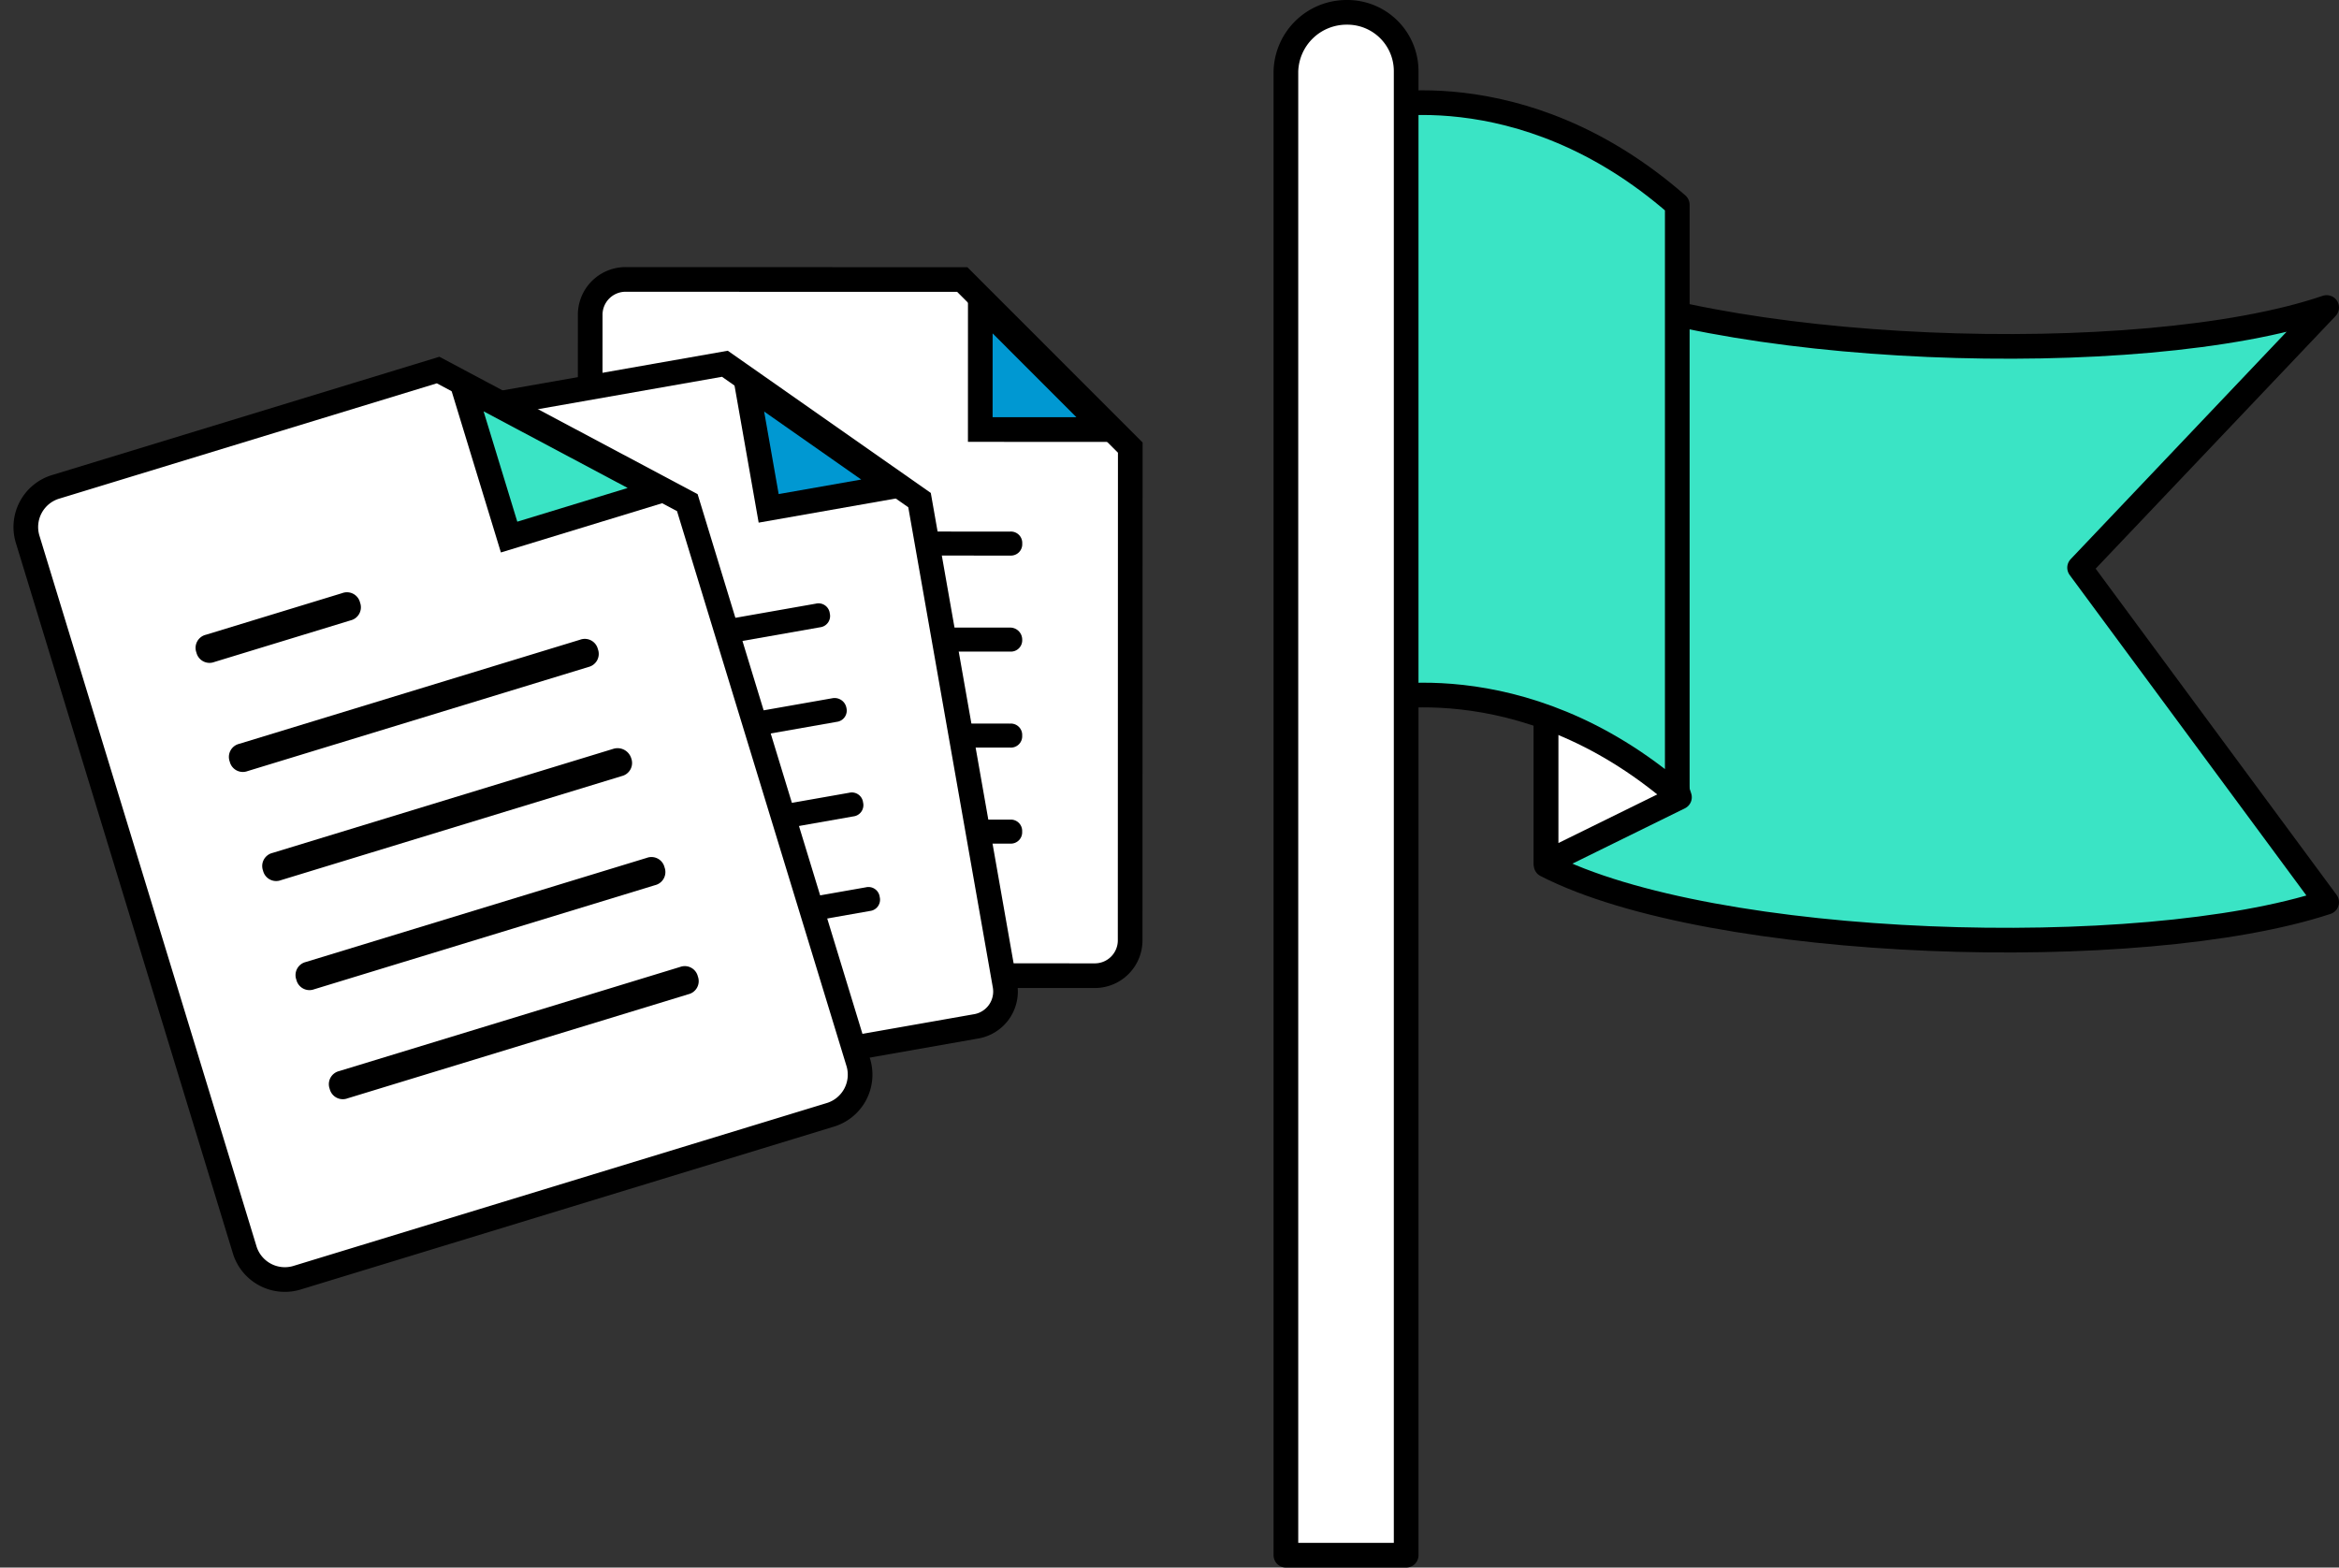 <svg xmlns="http://www.w3.org/2000/svg" width="284.404" height="190.611" viewBox="0 0 284.404 190.611">
  <rect x="0" y="0" width="284.404" height="190.611" fill="#333333" stroke="none"/>
  <g id="Group_5754" data-name="Group 5754" transform="translate(-498.459 -404.5)">
    <g id="flag" transform="translate(654.815 406)">
      <path id="Path_42508" data-name="Path 42508" d="M193.936,162.023,223.978,202.7c-22.6,7.444-74.706,5.849-94.911-4.52V125.867c19.939,10.368,72.313,12.229,94.911,4.52l-30.042,31.637Z" transform="translate(-97.43 -94.496)" fill="#3ae4c5" stroke="#000" stroke-linecap="round" stroke-linejoin="round" stroke-width="3"/>
      <path id="Path_42509" data-name="Path 42509" d="M129.067,282l16.217-7.976-11.963-36.156-4.253,6.115Z" transform="translate(-97.43 -178.581)" fill="#fff" stroke="#000" stroke-linecap="round" stroke-linejoin="round" stroke-width="3"/>
      <path id="Path_42510" data-name="Path 42510" d="M40.533,44.779v72.047s18.876-5.051,38.017,11.432V56.477C59.409,39.728,40.533,44.779,40.533,44.779Z" transform="translate(-30.962 -33.082)" fill="#3ae4c5" stroke="#000" stroke-linecap="round" stroke-linejoin="round" stroke-width="3"/>
      <path id="Path_42511" data-name="Path 42511" d="M9.577,0h0A7.379,7.379,0,0,0,2.133,7.178V187.611H16.755V7.178A7.148,7.148,0,0,0,9.577,0Z" transform="translate(-2.133 0)" fill="#fff" stroke="#000" stroke-linecap="round" stroke-linejoin="round" stroke-width="3"/>
    </g>
    <g id="Group_3445" data-name="Group 3445" transform="matrix(0.956, -0.292, 0.292, 0.956, 498.637, 459.651)">
      <g id="Group_1465" data-name="Group 1465" transform="translate(74.882 0) rotate(17)">
        <g id="Group_1461" data-name="Group 1461" transform="translate(0 0)">
          <path id="Path_42001" data-name="Path 42001" d="M65.7,20.439,45.258,0H4.38A4.3,4.3,0,0,0,0,4.38V80.3a4.3,4.3,0,0,0,4.38,4.38H61.317A4.3,4.3,0,0,0,65.7,80.3Z" transform="translate(0 0.693)" fill="#fff" stroke="#000" stroke-miterlimit="10" stroke-width="3"/>
          <g id="Group_1460" data-name="Group 1460" transform="translate(13.14 19.672)">
            <path id="Path_42002" data-name="Path 42002" d="M1.46,2.92h36.5a1.379,1.379,0,0,0,1.46-1.46A1.379,1.379,0,0,0,37.958,0H1.46A1.379,1.379,0,0,0,0,1.46,1.379,1.379,0,0,0,1.46,2.92Z" transform="translate(0 11.679)"/>
            <path id="Path_42003" data-name="Path 42003" d="M1.46,2.92h14.6a1.379,1.379,0,0,0,1.46-1.46A1.379,1.379,0,0,0,16.059,0H1.46A1.379,1.379,0,0,0,0,1.46,1.379,1.379,0,0,0,1.46,2.92Z" transform="translate(0 0)"/>
            <path id="Path_42004" data-name="Path 42004" d="M37.958,0H1.46A1.379,1.379,0,0,0,0,1.46,1.379,1.379,0,0,0,1.46,2.92h36.5a1.379,1.379,0,0,0,1.46-1.46A1.463,1.463,0,0,0,37.958,0Z" transform="translate(0 23.359)"/>
            <path id="Path_42005" data-name="Path 42005" d="M37.958,0H1.46A1.379,1.379,0,0,0,0,1.46,1.379,1.379,0,0,0,1.46,2.92h36.5a1.379,1.379,0,0,0,1.46-1.46A1.379,1.379,0,0,0,37.958,0Z" transform="translate(0 35.038)"/>
            <path id="Path_42006" data-name="Path 42006" d="M37.958,0H1.46A1.379,1.379,0,0,0,0,1.46,1.379,1.379,0,0,0,1.46,2.92h36.5a1.379,1.379,0,0,0,1.46-1.46A1.379,1.379,0,0,0,37.958,0Z" transform="translate(0 46.718)"/>
          </g>
          <g id="Path_42007" data-name="Path 42007" transform="translate(45.952 0)" fill="#0098d2" stroke-miterlimit="10">
            <path d="M 1.5 18.939 L 1.5 3.621 L 16.818 18.939 L 1.5 18.939 Z" stroke="none"/>
            <path d="M 3 7.243 L 3 17.439 L 13.196 17.439 L 3 7.243 M 5.7220458984375e-05 3.814697265625e-06 L 20.439 20.439 L -3.814697265625e-06 20.439 L 5.7220458984375e-05 3.814697265625e-06 Z" stroke="none" fill="#000"/>
          </g>
        </g>
      </g>
      <g id="Group_1466" data-name="Group 1466" transform="translate(42.515 9.056) rotate(7)">
        <g id="Group_1461-2" data-name="Group 1461" transform="translate(0 0)">
          <path id="Path_42001-2" data-name="Path 42001" d="M65.7,20.439,45.258,0H4.38A4.3,4.3,0,0,0,0,4.38V80.3a4.3,4.3,0,0,0,4.38,4.38H61.318A4.3,4.3,0,0,0,65.7,80.3Z" transform="translate(0 0.693)" fill="#fff" stroke="#000" stroke-miterlimit="10" stroke-width="3"/>
          <g id="Group_1460-2" data-name="Group 1460" transform="translate(13.139 19.672)">
            <path id="Path_42002-2" data-name="Path 42002" d="M1.46,2.92h36.5a1.379,1.379,0,0,0,1.46-1.46A1.379,1.379,0,0,0,37.958,0H1.46A1.379,1.379,0,0,0,0,1.46,1.379,1.379,0,0,0,1.46,2.92Z" transform="translate(0 11.679)"/>
            <path id="Path_42003-2" data-name="Path 42003" d="M1.46,2.92h14.6a1.379,1.379,0,0,0,1.46-1.46A1.379,1.379,0,0,0,16.059,0H1.46A1.379,1.379,0,0,0,0,1.46,1.379,1.379,0,0,0,1.46,2.92Z" transform="translate(0 0)"/>
            <path id="Path_42004-2" data-name="Path 42004" d="M37.958,0H1.46A1.379,1.379,0,0,0,0,1.46,1.379,1.379,0,0,0,1.46,2.92h36.5a1.379,1.379,0,0,0,1.46-1.46A1.463,1.463,0,0,0,37.958,0Z" transform="translate(0 23.359)"/>
            <path id="Path_42005-2" data-name="Path 42005" d="M37.958,0H1.46A1.379,1.379,0,0,0,0,1.46,1.379,1.379,0,0,0,1.46,2.92h36.5a1.379,1.379,0,0,0,1.46-1.46A1.379,1.379,0,0,0,37.958,0Z" transform="translate(0 35.038)"/>
            <path id="Path_42006-2" data-name="Path 42006" d="M37.958,0H1.46A1.379,1.379,0,0,0,0,1.46,1.379,1.379,0,0,0,1.46,2.92h36.5a1.379,1.379,0,0,0,1.46-1.46A1.379,1.379,0,0,0,37.958,0Z" transform="translate(0 46.718)"/>
          </g>
          <g id="Path_42007-2" data-name="Path 42007" transform="translate(45.952 0)" fill="#0098d2" stroke-miterlimit="10">
            <path d="M 1.5 18.939 L 1.5 3.621 L 16.818 18.939 L 1.5 18.939 Z" stroke="none"/>
            <path d="M 3 7.243 L 3 17.439 L 13.196 17.439 L 3 7.243 M 1.52587890625e-05 -1.9073486328125e-06 L 20.439 20.439 L -5.7220458984375e-06 20.439 L 1.52587890625e-05 -1.9073486328125e-06 Z" stroke="none" fill="#000"/>
          </g>
        </g>
      </g>
      <g id="Group_1464" data-name="Group 1464" transform="translate(0 4.975)">
        <g id="Group_1461-3" data-name="Group 1461" transform="translate(0 0)">
          <path id="Path_42001-3" data-name="Path 42001" d="M78.045,24.28,53.764,0H5.2A5.11,5.11,0,0,0,0,5.2V95.387a5.11,5.11,0,0,0,5.2,5.2H72.842a5.11,5.11,0,0,0,5.2-5.2Z" transform="translate(0 0.824)" fill="#fff" stroke="#000" stroke-miterlimit="10" stroke-width="3"/>
          <g id="Group_1460-3" data-name="Group 1460" transform="translate(15.609 23.37)">
            <path id="Path_42002-3" data-name="Path 42002" d="M1.734,3.469H45.092a1.639,1.639,0,0,0,1.734-1.734A1.639,1.639,0,0,0,45.092,0H1.734A1.639,1.639,0,0,0,0,1.734,1.639,1.639,0,0,0,1.734,3.469Z" transform="translate(0 13.874)"/>
            <path id="Path_42003-3" data-name="Path 42003" d="M1.734,3.469H19.078a1.639,1.639,0,0,0,1.734-1.734A1.639,1.639,0,0,0,19.078,0H1.734A1.639,1.639,0,0,0,0,1.734,1.639,1.639,0,0,0,1.734,3.469Z" transform="translate(0 0)"/>
            <path id="Path_42004-3" data-name="Path 42004" d="M45.092,0H1.734A1.639,1.639,0,0,0,0,1.734,1.639,1.639,0,0,0,1.734,3.469H45.092a1.639,1.639,0,0,0,1.734-1.734A1.738,1.738,0,0,0,45.092,0Z" transform="translate(0 27.749)"/>
            <path id="Path_42005-3" data-name="Path 42005" d="M45.092,0H1.734A1.639,1.639,0,0,0,0,1.734,1.639,1.639,0,0,0,1.734,3.469H45.092a1.639,1.639,0,0,0,1.734-1.734A1.639,1.639,0,0,0,45.092,0Z" transform="translate(0 41.623)"/>
            <path id="Path_42006-3" data-name="Path 42006" d="M45.092,0H1.734A1.639,1.639,0,0,0,0,1.734,1.639,1.639,0,0,0,1.734,3.469H45.092a1.639,1.639,0,0,0,1.734-1.734A1.639,1.639,0,0,0,45.092,0Z" transform="translate(0 55.498)"/>
          </g>
          <g id="Path_42007-3" data-name="Path 42007" transform="translate(54.588 0)" fill="#3ae4c5" stroke-miterlimit="10">
            <path d="M 20.659 22.78 L 1.5 22.78 L 1.5 3.621 L 20.659 22.78 Z" stroke="none"/>
            <path d="M 3 7.243 L 3 21.28 L 17.038 21.28 L 3 7.243 M 7.62939453125e-06 0 L 24.281 24.28 L 1.71661376953125e-05 24.28 L 7.62939453125e-06 0 Z" stroke="none" fill="#000"/>
          </g>
        </g>
      </g>
    </g>
  </g>
</svg>
